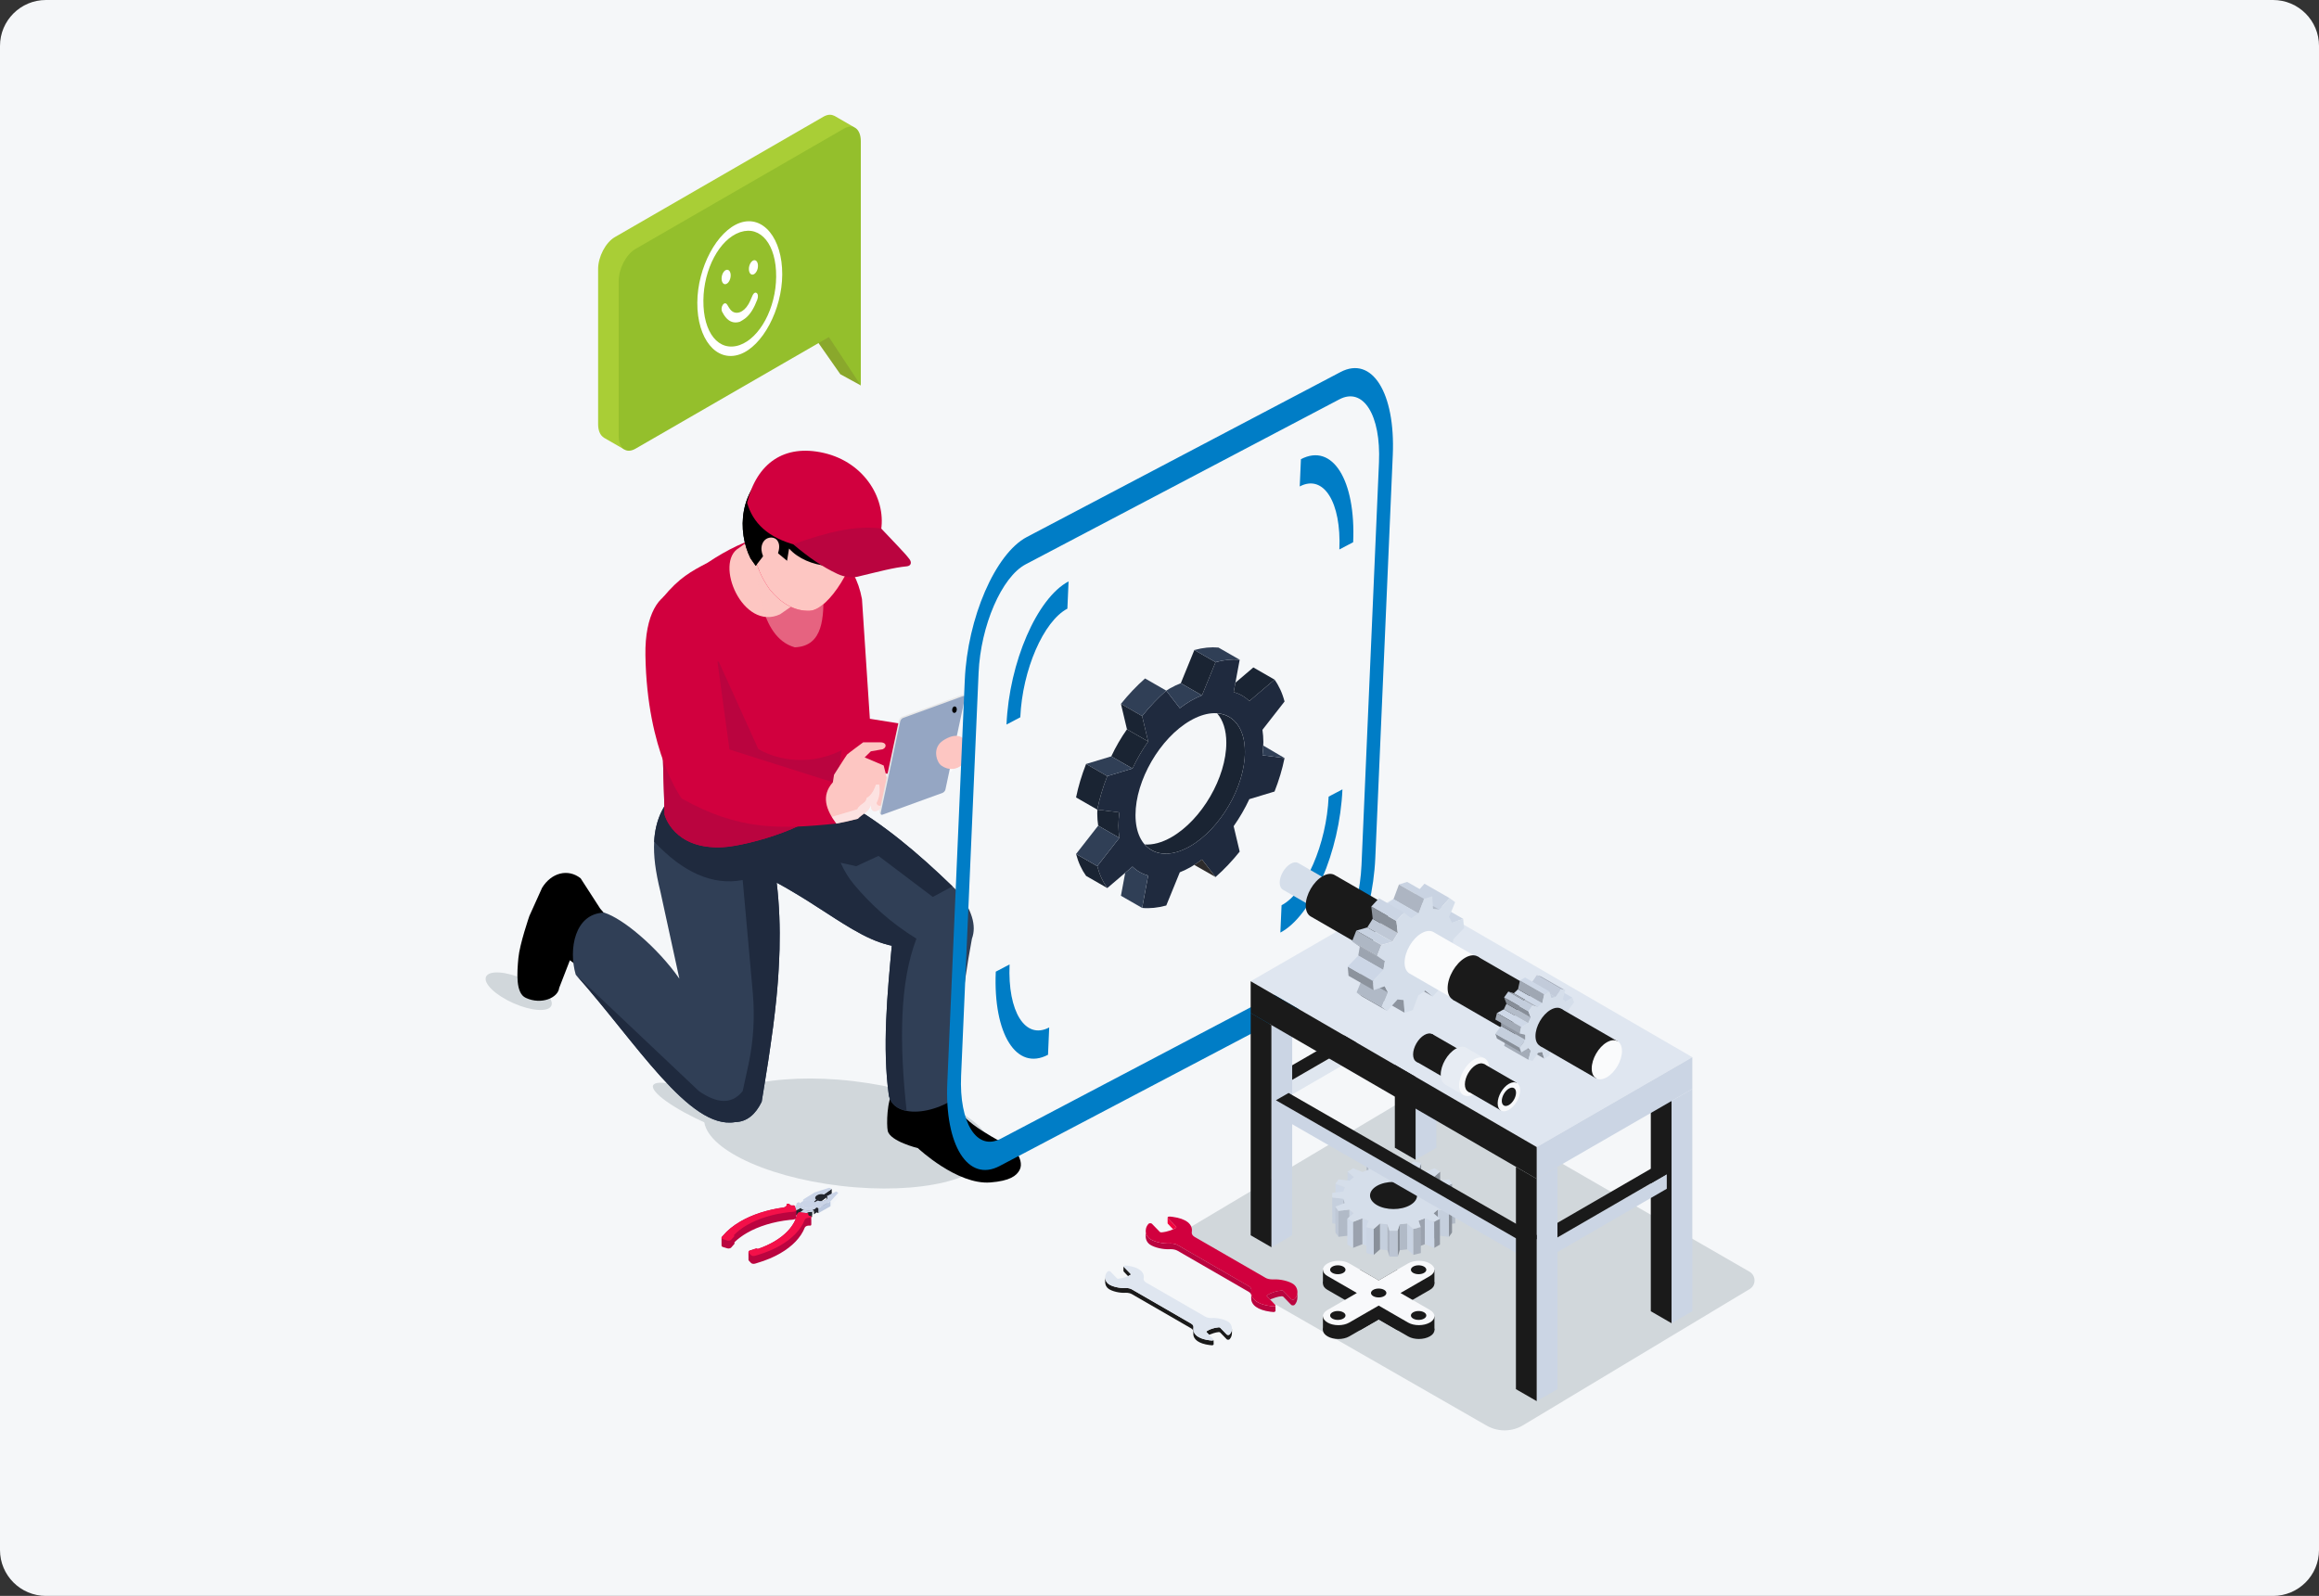 <?xml version="1.0" encoding="utf-8"?>
<!-- Generator: Adobe Illustrator 26.2.1, SVG Export Plug-In . SVG Version: 6.00 Build 0)  -->
<svg version="1.1" id="Warstwa_1" xmlns="http://www.w3.org/2000/svg" xmlns:xlink="http://www.w3.org/1999/xlink" x="0px" y="0px"
	 viewBox="0 0 266.333 183.333" style="enable-background:new 0 0 266.333 183.333;" xml:space="preserve">
<rect x="0" y="0" width="266.333" height="183.333" fill="#333333" stroke="none"/>
<style type="text/css">
	.st0{fill:#F5F7F9;}
	.st1{fill:#1F2A3E;}
	.st2{fill:#007DC6;}
	.st3{fill:#1882C8;}
	.st4{fill:#FFFFFF;}
	.st5{fill:#D1D7DB;}
	.st6{fill:#303F56;}
	.st7{fill:#29384F;}
	.st8{fill:#0F273D;}
	.st9{fill:#0886CE;}
	.st10{fill:#D1003E;}
	.st11{opacity:0.15;fill:#D1003E;}
	.st12{fill:#94BF2C;}
	.st13{opacity:0.15;fill:#94BF2C;}
	.st14{fill:#F9CD16;}
	.st15{opacity:0.5;fill:#F9CD16;}
	.st16{fill:#E5F2F9;}
	.st17{fill:#BA043F;}
	.st18{fill:#1A2433;}
	.st19{fill:#E83B1F;}
	.st20{fill:#5793CE;}
	.st21{fill:#E2E2E2;}
	.st22{fill:#396CAA;}
	.st23{fill:#D11242;}
	.st24{fill:#A9C943;}
	.st25{fill:#DF4145;}
	.st26{fill:#0791D6;}
	.st27{enable-background:new    ;}
	.st28{fill:#3C3938;}
	.st29{fill:#1E1A1A;}
	.st30{fill:#898989;}
	.st31{fill:#939393;}
	.st32{fill:#818181;}
	.st33{fill:#A7A7A7;}
	.st34{fill:#434C5F;}
	.st35{fill:#7E7E7E;}
	.st36{fill:#1F140B;}
	.st37{fill:#332D28;}
	.st38{fill:#312821;}
	.st39{fill:#380009;}
	.st40{opacity:0.83;fill:#F3F6F8;}
	.st41{fill:#A2A2A2;}
	.st42{fill:#4F1F26;}
	.st43{fill:#878787;}
	.st44{fill:#006C9C;}
	.st45{fill:#18171D;}
	.st46{fill:#DC6E36;}
	.st47{fill:#FF8936;}
	.st48{fill:#D75716;}
	.st49{fill:#212121;}
	.st50{fill:#615851;}
	.st51{fill:#463C34;}
	.st52{fill:#69645F;}
	.st53{fill:#737373;}
	.st54{fill:#2B2B2B;}
	.st55{fill:#838383;}
	.st56{fill:#FFD02D;}
	.st57{fill:#E29200;}
	.st58{fill:#E25B00;}
	.st59{fill:#F1F1F1;}
	.st60{fill:#AAAAAA;}
	.st61{fill:#CDCDCD;}
	.st62{fill:#E3E7EB;}
	.st63{fill:#FFA036;}
	.st64{fill:#D99824;}
	.st65{fill:#B2CDCF;}
	.st66{fill:#D76600;}
	.st67{fill:#FFA71E;}
	.st68{fill:#FF9C00;}
	.st69{fill:#262021;}
	.st70{fill:#2E2728;}
	.st71{fill:#A3A8B1;}
	.st72{fill:#EFEFEF;}
	.st73{fill:#2D2B2B;}
	.st74{fill:#F95D68;}
	.st75{fill:#EFC30C;}
	.st76{fill:#F7CE26;}
	.st77{fill:#078ED1;}
	.st78{fill:#FDC6C2;}
	.st79{opacity:0.5;fill:#FDC6C2;}
	.st80{fill:#FDFEFF;}
	.st81{opacity:0.5;fill:#FDFEFF;}
	.st82{fill:#E8E8E8;}
	.st83{fill:#95A6C3;}
	.st84{fill:#F2063F;}
	.st85{fill:#CAD4E7;}
	.st86{fill:#748196;}
	.st87{fill:#23262D;}
	.st88{fill:#F2F5F9;}
	.st89{fill:#BBC8DF;}
	.st90{fill:#95A4C2;}
	.st91{fill:#F31049;}
	.st92{fill:#AEB7C4;}
	.st93{fill:#878E98;}
	.st94{fill:#CBD5E4;}
	.st95{fill:#89909A;}
	.st96{fill:#CED8E7;}
	.st97{fill:#9BA2AE;}
	.st98{fill:#C5CFDD;}
	.st99{fill:#B1BAC7;}
	.st100{fill:#ADB5C2;}
	.st101{fill:#BFC8D6;}
	.st102{fill:#9097A2;}
	.st103{fill:#C9D3E2;}
	.st104{fill:#A7AFBB;}
	.st105{fill:#BCC5D3;}
	.st106{fill:#D5DEEA;}
	.st107{fill:#1A1A1A;}
	.st108{fill:#DFE6EF;}
	.st109{fill:#DFE6F0;}
	.st110{fill:#F0F3F7;}
	.st111{fill:#E7ECF3;}
	.st112{fill:#F8F9FB;}
	.st113{fill:#FAFBFC;}
	.st114{fill:#8D949F;}
	.st115{fill:#B0B9C6;}
	.st116{fill:#B3BCC9;}
	.st117{fill:#9CA4B0;}
	.st118{fill:#8C939D;}
	.st119{fill:#CCD6E6;}
	.st120{fill:#8A919B;}
	.st121{fill:#C8D2E1;}
	.st122{fill:#A4ACB8;}
	.st123{fill:#AAB2BF;}
	.st124{fill:#C2CBDA;}
	.st125{fill:#C3CDDC;}
	.st126{fill:#9FA7B3;}
	.st127{fill:#A2AAB6;}
	.st128{fill:#8AA82C;}
	.st129{fill:#A9CE36;}
	.st130{fill:#A3053E;}
	.st131{fill:#CECECE;}
	.st132{fill:#FFC2B0;}
	.st133{fill:#0F141C;}
	.st134{fill:#0C2937;}
	.st135{fill:#F1F1F2;}
	.st136{fill:#EAAFA2;}
	.st137{fill:#D8A49C;}
	.st138{fill:#222221;}
	.st139{fill:#1D1D1B;}
</style>
<path class="st0" d="M261.058,183.333H5.276C2.362,183.333,0,180.971,0,178.058V5.276
	C0,2.362,2.362,0,5.276,0h255.782c2.914,0,5.276,2.362,5.276,5.276V178.058
	C266.333,180.971,263.971,183.333,261.058,183.333z"/>
<g>
	
		<ellipse transform="matrix(0.116 -0.993 0.993 0.116 -43.305 211.769)" class="st5" cx="97.341" cy="130.218" rx="6.062" ry="16.532"/>
	
		<ellipse transform="matrix(0.405 -0.914 0.914 0.405 -68.584 122.255)" class="st5" cx="59.605" cy="113.803" rx="1.505" ry="4.104"/>
	
		<ellipse transform="matrix(0.405 -0.914 0.914 0.405 -67.996 150.711)" class="st5" cx="81.754" cy="127.579" rx="1.505" ry="7.343"/>
	<path class="st5" d="M163.374,125.099l-27.756,16.527
		c-0.761,0.453-0.752,1.558,0.016,1.999l35.1,20.142
		c1.303,0.748,2.909,0.731,4.197-0.043l26.012-15.64
		c0.756-0.454,0.746-1.554-0.018-1.995l-36.381-20.998
		C164.182,124.882,163.734,124.885,163.374,125.099z"/>
	<g>
		<g>
			<g>
				<path d="M69.978,105.598l-1.044-1.218l-2.253-3.488
					c-1.456-1.139-3.354-0.643-4.425,1.098l-1.456,3.228
					c0,0-1.119,3.232-1.266,4.842c-0.146,1.61-0.353,4.043,0.862,4.576
					c1.76,0.814,3.695,0.01,3.829-1.159l1.227-3.164l2.817,2.12L69.978,105.598z"
					/>
				<path d="M101.954,129.903c0.26,1.213,3.465,1.992,3.465,1.992
					s4.5,4.235,8.316,3.941c2.252-0.173,3.013-0.768,3.365-1.429
					c0.352-0.661,0.023-1.505-0.42-2.122c-0.443-0.617-5.111-2.599-6.278-4.461
					c-0.569-0.907-1.518-2.815-1.518-2.815l-0.39-3.552l-5.137-0.61l-0.749,4.551
					C101.843,126.325,101.81,129.23,101.954,129.903z"/>
				<path class="st6" d="M111.625,107.831c-1.137,6.091-1.796,12.182-1.782,18.251
					c-1.898,1.296-4.128,1.847-5.722,1.535c-1.028-0.196-1.789-0.753-2.028-1.702
					c-0.789-5.555-0.167-11.906,0.326-17.273c-0.13-0.029-0.246-0.058-0.377-0.087
					c-1.362-0.34-2.694-0.97-4.085-1.782c-0.13-0.073-0.253-0.145-0.384-0.225
					c-0.536-0.319-1.079-0.659-1.637-1.014c-0.239-0.152-0.485-0.311-0.739-0.478
					c-0.565-0.369-1.151-0.746-1.76-1.13c-0.261-0.174-0.529-0.333-0.789-0.507
					c-0.319-0.196-0.645-0.398-0.97-0.594c-0.232-0.145-0.464-0.282-0.703-0.42
					c-0.565-0.34-1.159-0.674-1.774-1.007c0.304,2.571,0.391,5.135,0.326,7.677
					c-0.007,0.138-0.007,0.246-0.015,0.362c0,0.253-0.015,0.514-0.029,0.768
					c-0.014,0.384-0.029,0.775-0.058,1.159c-0.036,0.717-0.087,1.434-0.152,2.151
					c-0.029,0.369-0.065,0.739-0.101,1.108c-0.109,1.101-0.239,2.194-0.377,3.288
					c-0.101,0.724-0.196,1.456-0.304,2.18c-0.087,0.601-0.174,1.195-0.261,1.789
					c-0.065,0.398-0.123,0.789-0.188,1.173c-0.073,0.456-0.145,0.913-0.217,1.369
					c-0.116,0.717-0.232,1.427-0.348,2.144c-0.695,1.434-1.68,2.31-3.071,2.339
					c-5.243,0.884-11.385-9.205-18.287-16.947
					c-0.847-2.919-0.116-7.032,3.274-7.119c1.115,0.362,2.578,1.325,4.041,2.578
					c1.673,1.427,3.368,3.245,4.592,5.012l-2.18-10.009
					c-0.282-1.137-0.485-2.18-0.608-3.143c-0.116-0.942-0.152-1.796-0.109-2.593
					c0.13-2.383,0.956-4.193,2.499-5.729l6.982-0.138l9.328-0.188
					c0.739,0.311,1.485,0.659,2.223,1.043c0.355,0.181,0.703,0.377,1.057,0.579
					c4.143,2.332,8.177,5.7,12.167,9.567c0.181,0.167,0.362,0.348,0.543,0.521
					C111.625,104.5,112.182,106.332,111.625,107.831z"/>
				<path class="st1" d="M98.335,99.51l-1.789-0.398c0.391,0.891,0.905,1.738,1.543,2.506
					c1.832,2.18,4.114,4.331,7.163,6.214c-1.948,5.041-1.97,11.986-1.13,19.786
					c-1.028-0.196-1.789-0.753-2.028-1.702c-0.789-5.555-0.167-11.906,0.326-17.273
					c-0.13-0.029-0.246-0.058-0.377-0.087c-1.362-0.34-2.694-0.97-4.085-1.782
					c-0.13-0.073-0.253-0.145-0.384-0.225c-0.536-0.319-1.079-0.659-1.637-1.014
					c-0.239-0.152-0.485-0.311-0.739-0.478c-0.565-0.369-1.151-0.746-1.76-1.13
					c-0.261-0.174-0.529-0.333-0.789-0.507c-0.319-0.196-0.645-0.398-0.97-0.594
					c-0.232-0.145-0.464-0.282-0.703-0.42c-0.565-0.34-1.159-0.674-1.774-1.007
					c0.304,2.571,0.391,5.135,0.326,7.677c-0.007,0.138-0.007,0.246-0.015,0.362
					c0,0.253-0.015,0.514-0.029,0.768c-0.014,0.384-0.029,0.775-0.058,1.159
					c-0.036,0.717-0.087,1.434-0.152,2.151c-0.029,0.369-0.065,0.739-0.101,1.108
					c-0.109,1.101-0.239,2.194-0.377,3.288c-0.101,0.724-0.196,1.456-0.304,2.18
					c-0.087,0.601-0.174,1.195-0.261,1.789c-0.065,0.398-0.123,0.789-0.188,1.173
					c-0.073,0.456-0.145,0.913-0.217,1.369c-0.116,0.717-0.232,1.427-0.348,2.144
					c-0.695,1.434-1.68,2.31-3.071,2.339c-5.243,0.884-11.385-9.205-18.287-16.947
					l14.144,13.377c2.064,1.434,3.781,1.586,5.033,0
					c0.225-0.999,0.449-2.021,0.666-3.056c0.579-2.709,0.739-5.49,0.493-8.256
					l-1.159-12.928c-3.491,0.659-6.873-0.898-10.168-4.411
					c0.13-2.383,0.956-4.193,2.499-5.729l6.982-0.138l11.552,0.855l-0.015,0.051
					c-0.145,0.456-0.246,0.905-0.326,1.369l1.398-0.84
					c4.143,2.332,8.177,5.7,12.167,9.567l-2.252,1.217l-6.243-4.715
					L98.335,99.51z"/>
				<path class="st10" d="M99.901,82.57L98.997,68.827
					c-1.626-8.886-11.826-7.492-9.039,1.765l4.084,16.415
					c1.41,2.305,11.442,1.342,12.781,3.027l1.591-6.096L99.901,82.57z"/>
				<path class="st10" d="M97.597,72.703c0,0.358-0.17,3.653-0.184,4.065
					c-0.087,5.193-0.891,10.735-1.318,13.322c-0.155,0.945-0.257,1.492-0.257,1.492
					c-1.415,3.231-9.936,5.6-12.877,5.746c-5.644,0.267-6.632-3.74-6.632-3.74
					l-0.407-13.666l-0.015-0.213l-0.063-1.39l0.277-9.665
					c1.909-2.311,3.235-3.003,5.144-4.011c4.583-3.047,8.769-4.35,14.35-2.756
					c0,0,1.129,3.338,1.894,7.504C97.597,69.854,97.588,71.87,97.597,72.703z"/>
				<g>
					<path class="st78" d="M87.012,61.443c-0.129,0-2.131,1.499-2.131,1.499
						c-2.928,1.659,0.423,9.625,4.708,7.627l3.995-2.777L87.012,61.443z"/>
					<path class="st79" d="M94.586,67.88c0,2.945,0.041,6.341-3.302,6.483
						c-4.13-1.142-4.496-8.145-4.053-10.426L94.586,67.88z"/>
				</g>
				<path class="st17" d="M96.667,86.181l-0.572,3.908c-0.155,0.945-0.257,1.492-0.257,1.492
					c-1.415,3.231-9.936,5.6-12.877,5.746c-5.644,0.267-6.632-3.74-6.632-3.74
					l-0.407-13.666l-0.015-0.213l-0.063-1.39l0.499-2.311h6.206l4.535,10.028
					C88.47,86.896,92.341,88.337,96.667,86.181z"/>
				<path class="st80" d="M108.299,85.782l0.669-0.138l0.848-0.589l-0.156-0.901l1.191,1.091
					c0.046,1.373-1.22,2.958-1.689,3.475l-1.157-1.475l-0.064-0.492l0.099-0.334
					L108.299,85.782z"/>
				<g>
					<path class="st78" d="M101.941,89.705l-0.111,2.16l-0.501,0.676
						c-0.007,0.013-0.345,0.475-0.345,0.475c-0.592,0.306-0.976,0.221-0.969-0.598
						c-0.189,0.852-1.02,1.119-1.488,1.639l-1.226,0.308l-1.262,0.248
						l-3.355-3.498l2.969-1.246l0.134-0.865c0,0,1.353-2.14,1.503-2.329
						c0.072-0.091,1.847-1.398,1.847-1.398h1.958c0.911,0,0.683,0.8,0.111,0.826
						l-1.19,0.208l-0.709,0.696l2.179,0.93L101.941,89.705z"/>
					<path class="st81" d="M101.329,92.541c-0.007,0.013-0.345,0.475-0.345,0.475
						c-0.592,0.306-0.976,0.221-0.969-0.598c-0.189,0.852-1.02,1.119-1.488,1.639
						l-2.488,0.556l-0.833-0.68l3.236-0.962c0.293-0.657,1.046-0.677,1.072-1.294
						c0.501-0.286,0.846-0.826,1.08-1.542l0.384-0.02
						c0.124,0.826,0.02,1.542-0.312,2.134
						C100.737,92.515,100.945,92.632,101.329,92.541z"/>
					<path class="st82" d="M101.215,93.457l6.883-2.502
						c0.152-0.055,0.303-0.228,0.337-0.386l2.245-10.545
						c0.034-0.158-0.062-0.241-0.215-0.186l-6.883,2.503
						c-0.153,0.055-0.303,0.228-0.337,0.386l-2.245,10.545
						C100.966,93.429,101.063,93.513,101.215,93.457z"/>
					<path class="st83" d="M101.361,93.587l6.883-2.502
						c0.152-0.055,0.303-0.228,0.337-0.386l2.245-10.545
						c0.034-0.158-0.062-0.241-0.215-0.186l-6.883,2.503
						c-0.153,0.055-0.303,0.228-0.337,0.386l-2.245,10.545
						C101.112,93.56,101.208,93.643,101.361,93.587z"/>
				</g>
				<path class="st10" d="M74.125,75.262c0.179,11.193,4.179,16.478,4.179,16.478
					c6.537,3.655,11.185,3.545,17.734,2.872c-1.164-1.597-1.767-3.186-0.385-4.745
					l-11.876-3.765l-1.549-11.338C80.779,65.44,73.976,65.942,74.125,75.262z"/>
				<path class="st84" d="M91.964,53.239c-3.585,0.036-5.632,1.724-5.77,5.466
					c0.103,3.933,0.301,6.306,2.197,8.991c1.182,1.485,2.791,2.556,4.622,2.463
					c2.18-0.111,5.404-5.339,5.714-9.123
					C99.257,57.214,95.998,54.283,91.964,53.239z"/>
				<path d="M98.279,63.797c-0.81,1.911-5.567,1.564-7.654-0.779l-0.233,1.403
					l-1.922-1.596l-1.672,2.174l-0.605-0.86
					c-1.522-3.054-1.444-8.079,2.892-10.605
					C94.881,51.207,102.068,57.954,98.279,63.797z"/>
				<path class="st84" d="M87.934,64.469c-0.23-0.389-0.428-0.807-0.474-1.251
					c-0.046-0.444,0.082-0.919,0.418-1.213c0.336-0.294,0.899-0.351,1.253-0.062
					c0.245,0.2,0.354,0.523,0.358,0.832c0.005,0.308-0.082,0.608-0.168,0.903
					c-0.078,0.268-0.156,0.536-0.235,0.803c-0.054,0.185-0.123,0.389-0.297,0.477
					c-0.16,0.081-0.366,0.034-0.514-0.072
					C88.127,64.78,88.026,64.624,87.934,64.469z"/>
				<path class="st78" d="M91.964,53.239c-3.585,0.036-5.632,1.724-5.77,5.466
					c0.103,3.933,0.301,6.306,2.197,8.991c1.182,1.485,2.791,2.556,4.622,2.463
					c2.18-0.111,5.404-5.339,5.714-9.123
					C99.257,57.214,95.998,54.283,91.964,53.239z"/>
				<path d="M98.279,63.797c-0.81,1.911-5.567,1.564-7.654-0.779l-0.233,1.403
					l-1.922-1.596l-1.672,2.174l-0.605-0.86
					c-1.522-3.054-1.444-8.079,2.892-10.605
					C94.881,51.207,102.068,57.954,98.279,63.797z"/>
				<path class="st78" d="M87.934,64.469c-0.23-0.389-0.428-0.807-0.474-1.251
					c-0.046-0.444,0.082-0.919,0.418-1.213c0.336-0.294,0.899-0.351,1.253-0.062
					c0.245,0.2,0.354,0.523,0.358,0.832c0.005,0.308-0.082,0.608-0.168,0.903
					c-0.078,0.268-0.156,0.536-0.235,0.803c-0.054,0.185-0.123,0.389-0.297,0.477
					c-0.16,0.081-0.366,0.034-0.514-0.072
					C88.127,64.78,88.026,64.624,87.934,64.469z"/>
				<g>
					<path class="st10" d="M85.803,57.758c0.656,2.285,2.354,4.017,5.691,4.879l9.635-1.403
						c0.788-3.748-1.757-8.106-6.516-9.201
						C90.067,50.988,86.911,53.205,85.803,57.758z"/>
					<path class="st17" d="M91.101,62.529c1.807,1.532,3.378,2.6,5.076,3.397
						c0.824,0.387,1.707,0.466,2.313,0.322c2.477-0.59,4.116-1.045,5.659-1.192
						c0.437-0.042,0.622-0.396,0.292-0.835c-0.548-0.729-1.768-1.938-3.225-3.497
						C98.354,60.301,94.888,61.152,91.101,62.529z"/>
				</g>
			</g>
			<g>
				<g>
					<path class="st85" d="M93.857,137.863c0.221-0.128,0.535-0.162,0.753-0.08
						c-0-0.166-0.001-0.331-0.001-0.497l-0-0.066
						c-0.218-0.081-0.532-0.047-0.753,0.08
						C93.856,137.488,93.857,137.675,93.857,137.863z"/>
				</g>
				<g>
					<path class="st85" d="M93.804,137.897c0.017-0.012,0.035-0.023,0.053-0.034
						c-0.001-0.188-0.001-0.375-0.002-0.563c0.001,0.187,0.001,0.375,0.002,0.562
						c-0.001-0.187-0.001-0.374-0.002-0.562c-0.018,0.011-0.036,0.022-0.053,0.034
						c0.001,0.187,0.001,0.374,0.002,0.561c-0.001-0.187-0.001-0.374-0.002-0.561
						c0,0.188,0.001,0.375,0.001,0.563H93.804z"/>
				</g>
				<g>
					<path class="st85" d="M93.625,138.171c-0-0.092,0.06-0.19,0.179-0.274
						c-0-0.188-0.001-0.375-0.002-0.563c-0.12,0.084-0.179,0.182-0.179,0.274
						C93.624,137.777,93.624,138.002,93.625,138.171z"/>
				</g>
				<g>
					<path class="st86" d="M93.623,137.608l0.002,0.563
						c0,0.079,0.045,0.152,0.134,0.206l-0.002-0.563
						C93.668,137.76,93.624,137.687,93.623,137.608z"/>
				</g>
				<g>
					<polygon class="st87" points="93.486,138.004 93.488,138.567 95.525,137.144 95.523,136.581 
											"/>
				</g>
				<g>
					<polygon class="st85" points="92.242,137.795 92.243,138.358 92.385,138.48 92.383,137.917 
											"/>
				</g>
				<g>
					<path class="st85" d="M92.353,138.502c0.364-0.114,0.815-0.089,1.135,0.065
						c-0.001-0.166-0.001-0.331-0.001-0.497l-0-0.066
						c-0.32-0.154-0.771-0.179-1.135-0.065
						C92.352,138.108,92.352,138.333,92.353,138.502z"/>
				</g>
				<g>
					<path class="st85" d="M92.242,137.795l1.326-0.816l1.668-0.535l0.287,0.137l-2.037,1.423
						c-0.32-0.154-0.771-0.179-1.135-0.065
						C92.383,137.917,92.242,137.795,92.242,137.795z M94.609,137.22
						c-0.218-0.081-0.532-0.047-0.753,0.08c-0.019,0.011-0.036,0.022-0.054,0.034
						c-0.222,0.156-0.238,0.363-0.045,0.48L94.609,137.22L94.609,137.22z"/>
				</g>
				<polygon class="st88" points="96.182,137.132 96.273,137.034 96.275,137.596 96.184,137.694 
					95.379,138.572 95.377,138.01 				"/>
				<g>
					<path class="st86" d="M95.026,138.133l-0.002-0.563
						c0,0.098-0.075,0.203-0.218,0.285c-0.015,0.008-0.03,0.017-0.046,0.024
						c-0.264,0.131-0.623,0.145-0.827,0.034l0.002,0.563
						c0.204,0.11,0.563,0.097,0.827-0.034c0.016-0.008,0.031-0.016,0.046-0.024
						C94.951,138.335,95.026,138.231,95.026,138.133z"/>
				</g>
				<g>
					<path class="st85" d="M91.813,139.027c-0-0.086,0.032-0.172,0.095-0.251
						l-0.002-0.563c-0.063,0.079-0.095,0.165-0.095,0.251
						C91.812,138.633,91.813,138.858,91.813,139.027z"/>
				</g>
				<g>
					<polygon class="st85" points="93.644,138.779 93.646,139.341 93.743,139.293 93.741,138.731 
											"/>
				</g>
				<g>
					<polygon class="st85" points="93.383,138.602 93.384,139.165 93.646,139.341 93.644,138.779 
											"/>
				</g>
				<path class="st87" d="M93.802,137.334c0.017-0.012,0.035-0.023,0.054-0.034
					c0.221-0.128,0.535-0.162,0.753-0.08c0.037,0.129,0.041,0.395-0.001,0.497
					c-0.041,0.1-0.344,0.293-0.494,0.358c-0.125,0.054-0.29-0.103-0.356-0.26
					C93.564,137.697,93.58,137.49,93.802,137.334z"/>
				<g>
					<polygon class="st89" points="93.991,138.792 93.993,139.354 95.379,138.572 95.377,138.01 
											"/>
				</g>
				<g>
					<path class="st85" d="M93.291,138.233c0.152,0.103,0.186,0.247,0.092,0.369l0.261,0.177
						l0.097-0.048l0.038-0.019l0.211,0.08l1.386-0.782l0.805-0.878l0.091-0.098
						l-0.242-0.163l-1.087,0.54c0.146,0.127,0.089,0.314-0.138,0.445
						c-0.015,0.008-0.03,0.017-0.046,0.024c-0.264,0.131-0.623,0.145-0.827,0.034
						l-0.324,0.161L93.291,138.233z"/>
				</g>
				<g>
					<path class="st85" d="M92.409,138.214c-0.013,0.008-0.026,0.016-0.039,0.024
						c-0.212,0.149-0.178,0.368,0.079,0.491c0.24,0.115,0.59,0.104,0.807-0.022
						c0.014-0.008,0.027-0.016,0.04-0.025c0.036-0.025,0.065-0.052,0.087-0.08
						c0.095-0.122,0.06-0.267-0.092-0.369c-0.022-0.015-0.046-0.028-0.072-0.041
						C92.977,138.076,92.627,138.088,92.409,138.214z"/>
				</g>
				<path class="st87" d="M91.978,138.786c0.024,0.021,0.05,0.041,0.079,0.061
					c0.068,0.046,0.146,0.084,0.23,0.115c0.296,0.108,0.673,0.121,0.99,0.032
					c0.078-0.022,0.152-0.05,0.221-0.084c0.02-0.01,0.039-0.02,0.057-0.031
					c0.077-0.044,0.139-0.094,0.187-0.148l0.038-0.019l0.211,0.08l0.002,0.563
					l-0.211-0.08l-0.038,0.019c-0.048,0.053-0.11,0.103-0.187,0.148
					c-0.018,0.011-0.037,0.021-0.057,0.031c-0.069,0.034-0.143,0.062-0.221,0.084
					c-0.318,0.089-0.694,0.077-0.99-0.032c-0.084-0.031-0.162-0.069-0.23-0.115
					c-0.029-0.019-0.055-0.04-0.079-0.061c-0.111-0.098-0.166-0.21-0.166-0.322
					l-0.002-0.563C91.812,138.576,91.867,138.688,91.978,138.786z"/>
				<g>
					<path class="st85" d="M92.113,138.043c-0.088,0.051-0.157,0.109-0.206,0.171
						c-0.145,0.182-0.125,0.399,0.071,0.572c0.024,0.021,0.05,0.041,0.079,0.061
						c0.068,0.046,0.146,0.084,0.23,0.115c0.296,0.108,0.673,0.121,0.99,0.032
						c0.078-0.022,0.152-0.05,0.221-0.084c0.02-0.01,0.039-0.02,0.057-0.031
						c0.077-0.044,0.139-0.094,0.187-0.148l-0.097,0.048l-0.261-0.177
						c-0.022,0.028-0.051,0.055-0.087,0.08c-0.013,0.009-0.026,0.017-0.04,0.025
						c-0.217,0.125-0.568,0.137-0.807,0.022c-0.257-0.123-0.291-0.342-0.079-0.491
						c0.012-0.009,0.025-0.017,0.039-0.024c0.218-0.126,0.568-0.138,0.81-0.022
						c0.026,0.013,0.05,0.026,0.072,0.041l0.318-0.158
						c-0.038-0.026-0.079-0.049-0.123-0.07c-0.32-0.154-0.771-0.179-1.135-0.065
						c-0.063,0.02-0.124,0.044-0.181,0.072
						C92.15,138.022,92.131,138.032,92.113,138.043z"/>
				</g>
				<g>
					<path class="st85" d="M91.485,138.224c0.038,0.158-0.059,0.269-0.269,0.39
						c-0.062,0.036-0.135,0.073-0.217,0.112l0.238,0.401l0.74-0.342
						c-0.196-0.173-0.216-0.39-0.071-0.572l-0.17-0.115L91.485,138.224z"/>
				</g>
				<polygon class="st87" points="91.238,139.127 91.978,138.786 91.979,139.348 91.24,139.69 
					91.002,139.288 91,138.726 				"/>
				<g>
					<polygon class="st88" points="93.265,139.237 93.266,139.8 93.479,139.652 93.477,139.089 
											"/>
				</g>
				<g>
					<path class="st85" d="M92.286,138.961l-0.577,0.434l0.698,0.13
						c0.076-0.055,0.147-0.103,0.217-0.143c0.195-0.112,0.38-0.165,0.641-0.146
						l0.213-0.148l-0.201-0.096C92.959,139.082,92.583,139.07,92.286,138.961z"/>
				</g>
				<g>
					<polygon class="st90" points="91.709,139.396 91.711,139.959 92.409,140.089 92.407,139.526 
											"/>
				</g>
				<g>
					<path class="st87" d="M92.407,139.526l0.002,0.563
						c0.076-0.055,0.147-0.103,0.217-0.143c0.195-0.112,0.38-0.165,0.641-0.146
						l-0.002-0.563c-0.261-0.019-0.446,0.033-0.641,0.146
						C92.554,139.423,92.484,139.471,92.407,139.526z"/>
				</g>
				<g>
					<path class="st17" d="M82.867,142.194c-0.002-0.035,0.01-0.072,0.041-0.105
						l0.126-0.14c0.516-0.616,1.202-1.169,2.019-1.641
						c1.338-0.772,3.026-1.327,4.893-1.59c0.096-0.014,0.18-0.042,0.246-0.08
						c0.119-0.069,0.179-0.169,0.143-0.285c-0.005-0.015,0.004-0.031,0.026-0.045
						c0.011-0.006,0.025-0.011,0.04-0.013l0.158-0.019
						c0.022-0.003,0.042,0,0.059,0.006c0.021,0.006,0.037,0.018,0.042,0.033
						c0.026,0.072,0.076,0.115,0.147,0.141c0.072,0.026,0.158,0.036,0.242,0.025
						l0.067-0.008c0.032-0.004,0.063-0.001,0.089,0.009
						c0.027,0.01,0.046,0.025,0.052,0.043l0.079,0.218l0.123,0.343l0.002,0.755
						c0.018-0.052,0.035-0.104,0.051-0.157c0.01-0.049,0.016-0.095,0.025-0.143
						c0.022-0.087,0.068-0.175,0.224-0.284l0.594,0.066l0.377,0.042
						c0.032,0.003,0.059,0.014,0.076,0.029c0.017,0.015,0.023,0.034,0.016,0.051
						c-0.029,0.087-0.011,0.138,0.036,0.179c0.047,0.041,0.122,0.069,0.206,0.078
						c0.066,0.008,0.086,0.016,0.096,0.028c0.013,0.025,0.015,0.925,0.015,0.925
						c-0.002,0.009-0.032,0.101-0.032,0.101c-0.046,0.037-0.071,0.042-0.098,0.039
						c-0.197-0.019-0.366,0.016-0.482,0.083c-0.068,0.04-0.119,0.09-0.143,0.149
						c-0.437,1.126-1.42,2.147-2.809,2.949c-0.767,0.443-1.657,0.819-2.647,1.109
						l-0.239,0.075c-0.172,0.054-0.382,0.022-0.47-0.073l-0.114-0.12
						l-0.143-0.154c-0.026-0.028-0.039-0.058-0.039-0.088l-0.003-0.9
						c-0.001-0.05,0.036-0.104,0.105-0.143c0.024-0.014,0.052-0.026,0.084-0.036
						l0.686-0.217c0.023-0.007,0.049-0.009,0.075-0.005
						c0.024,0.005,0.045,0.014,0.057,0.027c0.008,0.01,0.024,0.016,0.042,0.019
						c0.017,0.003,0.036,0.001,0.052-0.004c0.667-0.23,1.275-0.505,1.815-0.818
						c1.239-0.715,2.118-1.624,2.52-2.636c-0.156,0.068-0.291,0.093-0.422,0.106
						c-0.082,0.008-0.16,0.011-0.267,0.02c-1.883,0.201-3.591,0.729-4.916,1.494
						c-0.55,0.317-1.033,0.676-1.436,1.069l0,0.181
						c-0.011,0.026-0.373,0.428-0.373,0.428c-0.018,0.02-0.041,0.038-0.067,0.053
						c-0.105,0.06-0.263,0.079-0.394,0.039l-0.267-0.081l-0.21-0.063
						c-0.112-0.033-0.176-0.101-0.176-0.172l-0.003-0.9
						C82.865,142.189,82.867,142.192,82.867,142.194z"/>
					<g>
						<g>
							<g>
								<path class="st91" d="M91.76,139.257c-0.156,0.109-0.201,0.197-0.224,0.284
									c-0.01,0.047-0.015,0.093-0.025,0.143
									c-0.329,1.144-1.263,2.174-2.635,2.966
									c-0.541,0.312-1.149,0.587-1.815,0.817c-0.016,0.005-0.035,0.006-0.052,0.004
									c-0.018-0.003-0.034-0.01-0.042-0.019
									c-0.012-0.013-0.033-0.022-0.057-0.027
									c-0.025-0.005-0.052-0.003-0.075,0.005l-0.686,0.217
									c-0.032,0.01-0.06,0.022-0.084,0.036
									c-0.106,0.061-0.138,0.155-0.066,0.232l0.143,0.154l0.114,0.12
									c0.087,0.095,0.298,0.127,0.47,0.073l0.239-0.075
									c0.99-0.29,1.88-0.667,2.647-1.109
									c1.389-0.802,2.373-1.822,2.809-2.949
									c0.023-0.058,0.074-0.109,0.143-0.149c0.117-0.067,0.285-0.102,0.458-0.085
									c0.051,0.005,0.076-0.001,0.094-0.01
									c0.028-0.027,0.059-0.119,0.059-0.119
									c-0.022-0.046-0.042-0.055-0.067-0.058
									c-0.125-0.014-0.199-0.042-0.246-0.083
									c-0.047-0.041-0.064-0.092-0.048-0.139c0.019-0.058,0.014-0.076-0.004-0.091
									c-0.018-0.015-0.045-0.026-0.076-0.029l-0.377-0.042L91.76,139.257z"/>
							</g>
						</g>
					</g>
					<g>
						<g>
							<path class="st91" d="M85.053,140.308c-0.817,0.472-1.503,1.024-2.019,1.641
								l-0.126,0.14c-0.09,0.1-0.031,0.222,0.134,0.271l0.211,0.063l0.267,0.081
								c0.131,0.039,0.29,0.021,0.394-0.039c0.026-0.015,0.049-0.033,0.067-0.053
								l0.362-0.401c0.012-0.013,0.014-0.029,0.007-0.043
								c-0.009-0.014-0.025-0.026-0.048-0.033c-0.017-0.005-0.029-0.014-0.034-0.024
								c0.425-0.453,0.936-0.838,1.522-1.176c1.325-0.765,3.033-1.293,4.916-1.494
								c0.107-0.009,0.185-0.013,0.267-0.02c0.149-0.014,0.302-0.041,0.487-0.134
								l-0.123-0.343l-0.079-0.218c-0.006-0.018-0.024-0.034-0.052-0.043
								c-0.026-0.01-0.058-0.013-0.089-0.009l-0.067,0.008
								c-0.084,0.01-0.17,0.001-0.242-0.025
								c-0.071-0.027-0.121-0.069-0.138-0.118c-0.014-0.038-0.03-0.05-0.051-0.056
								c-0.017-0.006-0.037-0.008-0.059-0.006l-0.158,0.019
								c-0.015,0.002-0.029,0.006-0.04,0.013
								c-0.022,0.014-0.031,0.03-0.026,0.045c0.037,0.116-0.023,0.216-0.143,0.285
								c-0.066,0.038-0.15,0.066-0.246,0.08
								C88.079,138.98,86.391,139.535,85.053,140.308z"/>
						</g>
					</g>
				</g>
				<g>
					<path class="st87" d="M94.944,137.411c0.13,0.113,0.098,0.274-0.071,0.4
						C94.926,137.712,94.956,137.583,94.944,137.411z"/>
				</g>
			</g>
		</g>
	</g>
	<g>
		<defs>
			<polygon id="SVGID_1_" points="116.831,161.565 126.918,143.281 126.918,138.281 
				116.831,156.565 			"/>
		</defs>
		<clipPath id="SVGID_00000010302459185863629300000015684449245232609419_">
			<use xlink:href="#SVGID_1_"  style="overflow:visible;"/>
		</clipPath>
	</g>
	<path class="st78" d="M111.197,85.792c-0.418-1.415-1.512-1.608-2.863-0.74
		c-1.351,0.868-0.749,2.529-0.225,2.894
		C109.91,89.2,111.617,87.212,111.197,85.792z"/>
	
		<ellipse transform="matrix(0.116 -0.993 0.993 0.116 15.955 180.963)" cx="109.661" cy="81.516" rx="0.37" ry="0.264"/>
	<g>
		<g>
			<g class="st27">
				<g>
					<path class="st2" d="M154.177,90.68c-0.311,7.166-3.509,14.548-7.128,16.451
						l0.136-3.138c2.746-1.445,5.171-7.04,5.407-12.479L154.177,90.68z"/>
				</g>
				<g>
					<path class="st2" d="M153.958,42.738c3.619-1.904,6.311,2.379,6,9.546
						l-2.007,46.265c-0.311,7.166-3.509,14.548-7.128,16.451l-36.027,18.952
						c-3.619,1.904-6.311-2.379-6-9.546l2.007-46.265
						c0.311-7.166,3.509-14.548,7.128-16.451L153.958,42.738z M156.366,99.382
						l2.007-46.265c0.236-5.439-1.805-8.686-4.551-7.241l-36.027,18.952
						c-2.746,1.445-5.171,7.04-5.407,12.479l-2.007,46.265
						c-0.236,5.439,1.805,8.686,4.551,7.241l36.027-18.952
						C153.705,110.416,156.13,104.82,156.366,99.382"/>
				</g>
				<g>
					<path class="st2" d="M149.409,52.751c3.619-1.904,6.311,2.38,6,9.537
						l-1.585,0.834c0.236-5.43-1.805-8.686-4.551-7.241L149.409,52.751z"/>
				</g>
				<g>
					<path class="st2" d="M115.948,110.79c-0.236,5.439,1.805,8.686,4.551,7.241
						l-0.136,3.138c-3.619,1.904-6.311-2.379-6-9.546L115.948,110.79z"/>
				</g>
				<g>
					<path class="st2" d="M122.723,66.79l-0.136,3.13
						c-2.746,1.445-5.171,7.049-5.407,12.479l-1.585,0.834
						C115.906,76.075,119.104,68.693,122.723,66.79z"/>
				</g>
			</g>
		</g>
	</g>
	<g>
		<polygon class="st92" points="156.966,136.597 157.224,137.333 157.215,134.357 156.958,133.618 
					"/>
		<polygon class="st93" points="162.947,134.356 162.955,137.335 163.222,136.596 163.215,133.618 
					"/>
		<polygon class="st94" points="154.771,137.569 155.497,138.193 155.489,135.215 154.762,134.591 
					"/>
		<polygon class="st95" points="164.663,135.215 164.672,138.193 165.407,137.57 165.399,134.592 		
			"/>
		<polygon class="st96" points="153.373,135.977 153.382,138.954 154.466,139.369 154.458,136.39 
					"/>
		<polygon class="st97" points="165.683,136.391 165.692,139.369 166.779,138.954 166.77,135.977 
					"/>
		<polygon class="st93" points="167.124,137.562 167.132,140.54 167.136,140.005 167.127,137.027 		
			"/>
		<polygon class="st98" points="153.005,137.562 153.014,140.539 154.289,140.682 154.282,137.704 
					"/>
		<polygon class="st99" points="165.846,137.704 165.855,140.681 167.132,140.54 167.124,137.562 
					"/>
		<polygon class="st100" points="154.29,140.682 154.456,141.176 154.447,138.198 
			154.281,137.703 		"/>
		<polygon class="st93" points="165.673,138.198 165.681,141.176 165.854,140.681 165.846,137.704 		
			"/>
		<polygon class="st101" points="153.367,141.59 153.717,142.084 153.709,139.106 153.359,138.612 
					"/>
		<polygon class="st99" points="153.709,139.106 153.718,142.083 154.991,141.932 154.982,138.955 
					"/>
		<polygon class="st98" points="165.128,138.954 165.136,141.932 166.409,142.085 166.401,139.107 
					"/>
		<polygon class="st93" points="166.401,139.107 166.409,142.085 166.764,141.589 166.755,138.613 
					"/>
		<polygon class="st94" points="154.991,141.932 155.474,142.352 155.466,139.373 154.982,138.954 
					"/>
		<polygon class="st95" points="164.642,139.374 164.65,142.353 165.136,141.932 165.128,138.954 		
			"/>
		<polygon class="st96" points="156.468,142.929 157.191,143.21 157.182,140.233 156.46,139.952 
					"/>
		<polygon class="st97" points="162.914,140.233 162.922,143.211 163.649,142.93 163.641,139.953 
					"/>
		<polygon class="st97" points="155.382,140.375 155.391,143.353 156.468,142.93 156.46,139.952 		
			"/>
		<polygon class="st96" points="154.74,142.975 155.391,143.354 155.382,140.375 154.731,139.997 
					"/>
		<polygon class="st102" points="164.714,140.375 164.722,143.353 165.377,142.974 
			165.369,139.997 		"/>
		<polygon class="st96" points="163.64,139.953 163.649,142.93 164.722,143.352 164.713,140.375 
					"/>
		<polygon class="st98" points="158.496,143.523 159.349,143.622 159.34,140.644 158.487,140.546 
					"/>
		<polygon class="st99" points="160.752,140.645 160.761,143.623 161.615,143.522 161.606,140.546 		
			"/>
		<polygon class="st94" points="156.925,143.948 157.776,144.152 157.768,141.174 156.916,140.969 
					"/>
		<polygon class="st95" points="157.768,141.174 157.775,144.153 158.495,143.523 158.487,140.546 
					"/>
		<polygon class="st103" points="161.615,143.523 162.326,144.152 162.318,141.174 
			161.607,140.545 		"/>
		<polygon class="st104" points="162.317,141.174 162.326,144.153 163.181,143.949 
			163.173,140.97 		"/>
		<polygon class="st100" points="159.349,143.622 159.589,144.362 159.581,141.383 
			159.34,140.643 		"/>
		<polygon class="st93" points="160.505,141.384 160.514,144.362 160.761,143.623 160.753,140.645 		
			"/>
		<polygon class="st105" points="159.581,141.384 159.59,144.361 160.513,144.361 160.505,141.384 
					"/>
		<polygon class="st106" points="154.762,134.591 155.489,135.216 155.001,135.635 
			153.729,135.482 153.373,135.977 154.458,136.39 154.285,136.886 153.008,137.027 
			153.005,137.562 154.281,137.704 154.447,138.199 153.359,138.612 153.709,139.106 
			154.982,138.954 155.465,139.374 154.731,139.997 155.382,140.375 156.46,139.952 
			157.183,140.233 156.916,140.97 157.768,141.174 158.487,140.546 159.341,140.644 
			159.581,141.383 160.505,141.383 160.752,140.644 161.607,140.545 162.317,141.174 
			163.173,140.971 162.914,140.233 163.641,139.953 164.713,140.374 165.368,139.996 
			164.642,139.375 165.128,138.954 166.401,139.107 166.755,138.612 165.673,138.198 
			165.846,137.704 167.124,137.562 167.127,137.027 165.851,136.885 165.683,136.391 
			166.77,135.977 166.421,135.482 165.146,135.635 164.664,135.216 165.399,134.592 
			164.748,134.214 163.669,134.637 162.946,134.356 163.214,133.618 162.361,133.414 
			161.643,134.044 160.791,133.945 160.551,133.205 159.627,133.205 159.378,133.945 
			158.524,134.043 157.811,133.414 156.958,133.619 157.215,134.356 156.49,134.637 
			155.417,134.214 		"/>
		<g>
			<path class="st107" d="M161.958,136.231c1.055,0.61,1.055,1.597,0,2.206
				c-1.055,0.609-2.767,0.609-3.821,0c-1.055-0.61-1.055-1.597,0-2.206
				C159.191,135.621,160.903,135.621,161.958,136.231"/>
			<polygon class="st94" points="191.976,152.008 194.36,150.631 194.36,125.095 191.976,126.471 
							"/>
			<polygon class="st107" points="189.592,150.631 191.975,152.008 191.975,126.471 189.592,125.095 
							"/>
			<polygon class="st108" points="148.396,125.735 162.326,117.67 162.326,115.993 
				148.396,124.058 			"/>
			<polygon class="st107" points="146.944,123.22 160.874,115.154 162.327,115.992 
				148.396,124.058 			"/>
			<polygon class="st94" points="146.022,143.281 148.405,141.904 148.405,116.368 
				146.022,117.745 			"/>
			<polygon class="st107" points="143.637,141.904 146.021,143.281 146.022,117.745 
				143.637,116.368 			"/>
			<polygon class="st94" points="162.58,133.228 164.964,131.851 164.964,106.315 162.58,107.691 
							"/>
			<polygon class="st107" points="160.196,131.851 162.579,133.228 162.58,107.691 160.196,106.315 
							"/>
			<polygon class="st109" points="143.637,112.719 176.485,131.768 194.36,121.448 
				161.511,102.4 			"/>
			<polygon class="st94" points="176.486,135.421 194.36,125.102 194.36,121.449 176.486,131.768 
							"/>
			<polygon class="st107" points="143.637,116.373 176.485,135.421 176.485,131.768 143.637,112.72 
							"/>
			<polygon class="st94" points="177.497,144.626 191.427,136.561 191.427,134.884 177.497,142.949 
							"/>
			<polygon class="st107" points="176.044,142.111 189.975,134.044 191.427,134.883 
				177.497,142.949 			"/>
			<polygon class="st94" points="175.318,144.626 146.537,128.073 146.538,126.396 
				175.318,142.949 			"/>
			<polygon class="st107" points="176.77,142.111 147.99,125.557 146.537,126.395 
				175.318,142.949 			"/>
			<polygon class="st94" points="176.486,160.957 178.87,159.58 178.87,134.044 176.486,135.421 
							"/>
			<polygon class="st107" points="174.101,159.581 176.485,160.957 176.486,135.421 174.101,134.044 
							"/>
			
				<rect x="163.64" y="119.302" transform="matrix(0.5 -0.866 0.866 0.5 -22.478 204.014)" class="st107" width="3.654" height="4.348"/>
			<path class="st107" d="M163.584,121.881c-0.714,0.412-1.292,0.078-1.292-0.746
				c0-0.824,0.579-1.826,1.292-2.238c0.714-0.412,1.292-0.079,1.292,0.746
				C164.875,120.467,164.297,121.469,163.584,121.881"/>
			<path class="st110" d="M167.35,124.055c-0.714,0.412-1.292,0.078-1.292-0.746
				s0.579-1.826,1.292-2.238c0.714-0.412,1.292-0.079,1.292,0.746
				C168.642,122.641,168.063,123.643,167.35,124.055"/>
			
				<rect x="165.811" y="121.856" transform="matrix(0.5 -0.866 0.866 0.5 -22.467 207.246)" class="st111" width="4.864" height="2.447"/>
			<path class="st111" d="M167.184,124.453c-0.95,0.548-1.72,0.104-1.72-0.993
				c0-1.097,0.77-2.431,1.72-2.979c0.95-0.548,1.72-0.103,1.72,0.993
				S168.134,123.905,167.184,124.453"/>
			<path class="st112" d="M169.303,125.677c-0.95,0.548-1.72,0.104-1.72-0.993
				c0-1.097,0.77-2.431,1.72-2.979c0.95-0.548,1.719-0.103,1.719,0.993
				S170.253,125.128,169.303,125.677"/>
			
				<rect x="169.585" y="122.735" transform="matrix(0.5 -0.866 0.866 0.5 -22.478 210.879)" class="st107" width="3.655" height="4.349"/>
			<path class="st107" d="M169.53,125.314c-0.714,0.412-1.292,0.078-1.292-0.746
				c0-0.824,0.579-1.826,1.292-2.238c0.714-0.412,1.292-0.078,1.292,0.746
				C170.821,123.9,170.243,124.902,169.53,125.314"/>
			<path class="st112" d="M173.296,127.488c-0.714,0.412-1.292,0.078-1.292-0.746
				c0-0.825,0.578-1.826,1.292-2.238c0.714-0.413,1.292-0.079,1.292,0.746
				C174.587,126.074,174.009,127.076,173.296,127.488"/>
			<path class="st107" d="M173.296,126.94c-0.451,0.261-0.818,0.049-0.818-0.472
				c0-0.521,0.366-1.155,0.818-1.416c0.451-0.261,0.818-0.049,0.818,0.472
				C174.113,126.046,173.747,126.68,173.296,126.94"/>
			<polygon class="st107" points="164.742,145.865 164.742,147.433 151.936,147.433 151.936,145.865 
				156.22,145.865 158.338,147.089 160.457,145.865 			"/>
			<polygon class="st107" points="164.742,151.231 164.742,152.8 160.469,152.8 158.338,151.57 
				156.207,152.8 151.936,152.8 151.936,151.231 			"/>
			<path class="st107" d="M164.741,152.8c-0.003,0.257-0.173,0.512-0.512,0.709
				c-0.71,0.41-1.821,0.41-2.505,0.014l-1.253-0.723l-2.131-1.23l-2.131,1.23
				l-1.253,0.723c-0.685,0.396-1.795,0.396-2.479,0
				c-0.366-0.211-0.536-0.466-0.539-0.723c-0.004-0.261,0.167-0.524,0.512-0.723
				l1.466-0.846l1.919-1.107l-3.384-1.954c-0.685-0.396-0.685-1.037,0-1.432
				c0.71-0.41,1.821-0.41,2.505-0.015l3.384,1.954l3.384-1.954
				c0.685-0.395,1.795-0.395,2.479,0c0.71,0.41,0.71,1.051,0.026,1.447
				l-3.384,1.954l1.919,1.107l1.466,0.846
				C164.573,152.276,164.745,152.539,164.741,152.8"/>
			<path class="st112" d="M164.228,151.921c-0.71,0.41-1.821,0.41-2.505,0.014
				l-3.384-1.953l-3.384,1.953c-0.685,0.396-1.795,0.396-2.479,0
				c-0.711-0.409-0.711-1.051-0.026-1.446l3.384-1.954l-1.909-1.102l-1.475-0.852
				c-0.342-0.198-0.512-0.456-0.512-0.716s0.17-0.519,0.512-0.716
				c0.71-0.41,1.821-0.41,2.505-0.014l1.266,0.73l2.118,1.223l2.118-1.223
				l1.266-0.73c0.685-0.396,1.795-0.396,2.479,0
				c0.368,0.212,0.539,0.47,0.539,0.73s-0.171,0.519-0.512,0.716l-1.475,0.852
				l-1.909,1.102l3.384,1.954C164.912,150.884,164.912,151.526,164.228,151.921"/>
			<path class="st107" d="M158.964,148.174c0.345,0.199,0.345,0.523,0,0.722
				c-0.345,0.199-0.905,0.199-1.251,0c-0.345-0.199-0.345-0.523,0-0.722
				C158.059,147.975,158.619,147.975,158.964,148.174"/>
			<path class="st107" d="M154.271,150.755c0.345,0.199,0.345,0.523,0,0.721
				c-0.345,0.2-0.905,0.2-1.251,0c-0.345-0.199-0.345-0.522,0-0.721
				C153.366,150.556,153.926,150.556,154.271,150.755"/>
			<path class="st107" d="M163.55,145.504c0.345,0.199,0.345,0.523,0,0.722
				c-0.345,0.199-0.905,0.199-1.251,0c-0.345-0.199-0.345-0.523,0-0.722
				C162.645,145.305,163.205,145.305,163.55,145.504"/>
			<path class="st107" d="M162.3,150.755c-0.345,0.199-0.345,0.523,0,0.721
				c0.345,0.2,0.905,0.2,1.25,0c0.345-0.199,0.345-0.522,0-0.721
				C163.205,150.556,162.645,150.556,162.3,150.755"/>
			<path class="st107" d="M153.021,145.504c-0.345,0.199-0.345,0.523,0,0.722
				c0.345,0.199,0.905,0.199,1.25,0c0.345-0.199,0.345-0.523,0-0.722
				C153.926,145.305,153.366,145.305,153.021,145.504"/>
			<path class="st107" d="M127.332,147.519c0.213,0.147,0.537,0.269,0.888,0.347
				c0.326,0.076,0.679,0.113,0.993,0.097c0.032,0,0.062-0.002,0.093-0.002
				c0.268,0,0.513,0.056,0.688,0.157l0.832,0.481l5.972,3.449
				c0.129,0.075,0.219,0.171,0.255,0.28c0.015,0.048,0.021,0.1,0.017,0.151
				c-0.112,0.647,0.33,1.122,1.195,1.361c0.089,0.026,0.184,0.05,0.283,0.069
				c0.103,0.022,0.213,0.041,0.328,0.054c0.146,0.022,0.239,0.032,0.312,0.032
				c0.084,0,0.145-0.015,0.177-0.047c0.02-0.032,0.02,0.496,0.02,0.496
				c-0.052,0.084-0.112,0.099-0.197,0.1c-0.088-0.001-0.207-0.018-0.287-0.029
				c-1.216-0.158-1.885-0.65-1.849-1.327v-0.292
				c-0.033-0.115-0.117-0.22-0.254-0.3l-5.972-3.449l-0.832-0.481
				c-0.175-0.101-0.421-0.157-0.688-0.157c-0.031,0-0.06,0.003-0.093,0.004
				c-0.651,0.032-1.469-0.166-1.881-0.446c-0.248-0.166-0.406-0.46-0.406-0.775
				v-0.55C126.927,147.057,127.084,147.351,127.332,147.519"/>
			<path class="st107" d="M138.567,152.935c0.369-0.248,0.865-0.408,1.406-0.459
				c0.06,0,0.121,0.015,0.149,0.034l0.77,0.796c0.065,0.067,0.256,0.065,0.322,0
				c0.187-0.203,0.269-0.437,0.271-0.662c0.002-0.044,0.001,0.5,0.001,0.5
				c-0.009,0.289-0.092,0.512-0.273,0.71c-0.065,0.067-0.257,0.067-0.322,0.003
				l-0.77-0.796c-0.028-0.022-0.088-0.037-0.149-0.037
				c-0.373,0.023-0.84,0.207-1.117,0.31l-0.298-0.307
				C138.538,152.995,138.544,152.957,138.567,152.935"/>
			<path class="st107" d="M129.852,146.346c0.024,0.031,0.019,0.072-0.004,0.093
				c-0.088,0.06-0.188,0.115-0.291,0.162l-0.479-0.505
				c-0.038-0.041-0.049-0.06-0.049-0.08v-0.54
				c0.002,0.017,0.01,0.034,0.024,0.045L129.852,146.346z"/>
			<path class="st109" d="M139.189,153.996c-0.073,0-0.166-0.01-0.241-0.022
				c-0.185-0.024-0.296-0.043-0.399-0.065c-0.1-0.019-0.194-0.043-0.283-0.069
				c-0.865-0.239-1.306-0.714-1.199-1.324c0.009-0.088,0.002-0.14-0.013-0.188
				c-0.037-0.109-0.125-0.205-0.254-0.28l-5.973-3.449l-0.833-0.481
				c-0.174-0.101-0.421-0.157-0.688-0.157c-0.03,0-0.06,0.002-0.093,0.002
				c-0.312,0.016-0.666-0.021-0.992-0.097c-0.352-0.078-0.675-0.2-0.888-0.347
				c-0.248-0.168-0.406-0.462-0.406-0.777c0-0.065,0.006-0.129,0.022-0.194
				c0.032-0.164,0.114-0.33,0.252-0.481c0.065-0.066,0.254-0.069,0.322,0
				l0.699,0.721l0.071,0.073c0.026,0.019,0.089,0.034,0.147,0.034
				c0.306-0.028,0.593-0.094,0.856-0.187c0.091-0.032,0.179-0.069,0.261-0.108
				c0.103-0.047,0.202-0.101,0.291-0.162c0.024-0.021,0.028-0.062,0.004-0.093
				l-0.801-0.826c-0.012-0.011-0.021-0.028-0.024-0.045
				c0-0.017,0.004-0.035,0.022-0.052c0.032-0.031,0.091-0.045,0.175-0.045
				c0.019,0,0.041,0,0.065,0.002c0.075,0.004,0.162,0.016,0.224,0.026
				c1.286,0.168,1.961,0.709,1.835,1.452c-0.032,0.181,0.067,0.352,0.268,0.47
				l5.973,3.446l0.832,0.481c0.172,0.101,0.416,0.156,0.686,0.156h0.095
				c0.647-0.035,1.469,0.164,1.881,0.442c0.247,0.168,0.403,0.463,0.402,0.776
				c-0.002,0.24-0.083,0.476-0.271,0.679c-0.065,0.065-0.256,0.066-0.321,0
				l-0.77-0.796c-0.028-0.02-0.088-0.035-0.149-0.035
				c-0.541,0.052-1.037,0.212-1.406,0.459c-0.024,0.022-0.031,0.061-0.009,0.093
				l0.298,0.307l0.105,0.108l0.156,0.159l0.243,0.251
				C139.333,153.981,139.273,153.996,139.189,153.996"/>
			<path class="st17" d="M132.067,142.318c0.255,0.176,0.643,0.323,1.063,0.415
				c0.39,0.091,0.813,0.135,1.188,0.116c0.038,0,0.075-0.003,0.111-0.003
				c0.32,0,0.615,0.067,0.823,0.189l0.997,0.575l7.148,4.127
				c0.155,0.09,0.261,0.204,0.304,0.336c0.018,0.056,0.026,0.118,0.021,0.18
				c-0.135,0.775,0.394,1.342,1.43,1.629c0.106,0.031,0.219,0.059,0.338,0.082
				c0.123,0.026,0.255,0.049,0.393,0.065c0.049,0.008,0.066,0.01,0.085,0.013
				c0.09,0.012,0.201,0.026,0.289,0.025c0.1,0.001,0.172-0.018,0.212-0.057
				c0.023-0.038,0.023,0.594,0.023,0.594c-0.062,0.101-0.134,0.119-0.235,0.119
				c-0.106,0-0.247-0.02-0.343-0.033c-1.455-0.191-2.257-0.777-2.213-1.589v-0.35
				c-0.039-0.139-0.14-0.263-0.303-0.359l-7.148-4.127l-0.996-0.576
				c-0.209-0.122-0.504-0.188-0.824-0.188c-0.036,0-0.073,0.003-0.111,0.005
				c-0.779,0.038-1.758-0.199-2.251-0.534c-0.296-0.199-0.485-0.55-0.485-0.927
				v-0.658C131.582,141.766,131.771,142.116,132.067,142.318"/>
			<path class="st17" d="M145.514,148.8c0.442-0.296,1.035-0.488,1.683-0.55
				c0.072,0,0.144,0.018,0.178,0.042l0.922,0.952c0.077,0.08,0.307,0.077,0.385,0
				c0.224-0.243,0.323-0.524,0.325-0.792c0.001-0.052,0.001,0.598,0.001,0.598
				c-0.011,0.345-0.11,0.614-0.327,0.85c-0.077,0.08-0.307,0.08-0.385,0.003
				l-0.922-0.952c-0.033-0.025-0.106-0.044-0.178-0.044
				c-0.446,0.027-1.006,0.247-1.336,0.371l-0.357-0.366
				C145.477,148.872,145.485,148.826,145.514,148.8"/>
			<path class="st84" d="M135.082,140.914c0.029,0.036,0.024,0.086-0.005,0.111
				c-0.106,0.073-0.225,0.136-0.348,0.193l-0.574-0.604
				c-0.046-0.049-0.059-0.072-0.059-0.095v-0.648
				c0.003,0.021,0.013,0.042,0.029,0.055L135.082,140.914z"/>
			<path class="st10" d="M146.257,150.07c-0.087,0-0.199-0.013-0.289-0.025
				c-0.018-0.003-0.036-0.005-0.054-0.008c-0.168-0.021-0.299-0.044-0.423-0.07
				c-0.119-0.023-0.232-0.052-0.338-0.082c-1.034-0.287-1.564-0.854-1.435-1.585
				c0.01-0.106,0.003-0.168-0.015-0.225c-0.045-0.131-0.15-0.245-0.305-0.336
				l-7.147-4.127l-0.997-0.576c-0.209-0.122-0.504-0.188-0.824-0.188
				c-0.036,0-0.072,0.003-0.111,0.003c-0.373,0.017-0.798-0.026-1.188-0.116
				c-0.421-0.094-0.808-0.24-1.063-0.415c-0.296-0.202-0.485-0.553-0.485-0.93
				c0-0.078,0.008-0.155,0.026-0.233c0.038-0.196,0.136-0.395,0.302-0.575
				c0.078-0.08,0.305-0.083,0.385,0l0.837,0.862l0.085,0.087
				c0.031,0.024,0.106,0.041,0.176,0.041c0.366-0.033,0.709-0.113,1.025-0.224
				c0.108-0.039,0.214-0.083,0.312-0.129c0.123-0.057,0.242-0.122,0.348-0.193
				c0.029-0.026,0.034-0.075,0.005-0.111l-0.958-0.989
				c-0.016-0.013-0.025-0.033-0.028-0.054c0-0.02,0.004-0.041,0.025-0.062
				c0.038-0.036,0.108-0.054,0.209-0.054c0.024,0.001,0.049,0,0.078,0.003
				c0.09,0.005,0.193,0.018,0.268,0.031c1.538,0.201,2.346,0.849,2.197,1.737
				c-0.039,0.217,0.08,0.421,0.32,0.563l7.148,4.125l0.996,0.575
				c0.206,0.122,0.498,0.186,0.821,0.186h0.114c0.774-0.042,1.758,0.196,2.25,0.529
				c0.297,0.2,0.484,0.553,0.483,0.928c-0.002,0.288-0.1,0.569-0.324,0.812
				c-0.078,0.078-0.308,0.08-0.385,0l-0.922-0.952
				c-0.033-0.023-0.106-0.041-0.178-0.041c-0.648,0.062-1.242,0.253-1.683,0.55
				c-0.029,0.025-0.037,0.072-0.011,0.111l0.357,0.366l0.126,0.129l0.185,0.192
				l0.292,0.3c0.01,0.012,0.024,0.031,0.028,0.046
				C146.43,150.052,146.358,150.07,146.257,150.07"/>
			<path class="st106" d="M149.104,99.143l4.941,2.853l-1.767,3.061l-4.941-2.853
				c-0.226-0.131-0.366-0.411-0.366-0.809c0-0.797,0.559-1.766,1.25-2.164
				C148.565,99.031,148.878,99.013,149.104,99.143"/>
			<path class="st113" d="M153.161,104.968c-0.69,0.399-1.25,0.075-1.25-0.721
				c0-0.797,0.56-1.766,1.25-2.164c0.69-0.398,1.25-0.075,1.25,0.721
				C154.411,103.601,153.851,104.569,153.161,104.968"/>
			<path class="st107" d="M153.277,100.518l7.684,4.436l-2.748,4.76l-7.684-4.436
				c-0.352-0.203-0.569-0.638-0.569-1.258c0-1.239,0.87-2.746,1.943-3.366
				C152.439,100.344,152.925,100.315,153.277,100.518"/>
			<path class="st113" d="M159.587,109.578c-1.073,0.62-1.943,0.117-1.943-1.122
				c0-1.239,0.87-2.747,1.943-3.366c1.073-0.62,1.943-0.117,1.943,1.122
				C161.53,107.451,160.66,108.958,159.587,109.578"/>
			<polygon class="st93" points="163.711,113.789 160.828,112.136 161.667,112.812 164.549,114.466 
							"/>
			<polygon class="st94" points="168.044,105.557 165.161,103.903 163.879,104.356 166.762,106.01 
							"/>
			<polygon class="st114" points="161.222,114.888 158.339,113.235 158.432,114.69 
				161.315,116.343 			"/>
			<polygon class="st103" points="166.48,103.172 163.597,101.518 162.417,102.84 
				165.3,104.494 			"/>
			<polygon class="st93" points="158.686,115.666 155.803,114.012 156.443,114.481 159.326,116.134 
							"/>
			<polygon class="st115" points="159.376,113.987 156.493,112.334 155.803,114.012 
				158.686,115.665 			"/>
			<polygon class="st116" points="165.3,104.494 162.417,102.84 161.701,102.764 
				164.584,104.417 			"/>
			<polygon class="st93" points="159.044,113.298 156.161,111.644 156.493,112.334 159.376,113.987 
							"/>
			<polygon class="st103" points="164.492,102.963 161.609,101.309 160.667,101.609 
				163.55,103.263 			"/>
			<polygon class="st100" points="163.55,103.263 160.667,101.61 160.039,103.295 162.922,104.948 
							"/>
			<polygon class="st96" points="162.922,104.948 160.039,103.294 159.212,103.863 
				162.095,105.516 			"/>
			<polygon class="st117" points="159.054,110.391 156.171,108.737 155.993,109.777 158.876,111.43 
							"/>
			<polygon class="st118" points="157.667,112.691 154.784,111.037 154.879,112.096 
				157.762,113.748 			"/>
			<polygon class="st119" points="158.876,111.431 155.993,109.777 154.785,111.038 
				157.667,112.691 			"/>
			<polygon class="st101" points="160.537,107.2 157.654,105.546 157.033,106.541 
				159.916,108.195 			"/>
			<polygon class="st93" points="158.162,109.8 155.279,108.147 156.171,108.737 
				159.055,110.391 			"/>
			<polygon class="st120" points="160.372,105.795 157.489,104.142 157.654,105.546 160.537,107.2 
							"/>
			<polygon class="st94" points="161.256,104.841 158.373,103.188 157.49,104.142 
				160.372,105.795 			"/>
			<polygon class="st92" points="158.649,108.557 155.766,106.903 155.278,108.147 
				158.162,109.8 			"/>
			<polygon class="st121" points="159.916,108.195 157.033,106.542 155.766,106.904 
				158.649,108.556 			"/>
			<polygon class="st106" points="168.139,106.615 168.043,105.557 166.761,106.009 
				166.43,105.319 167.12,103.64 166.48,103.172 165.3,104.494 164.584,104.417 
				164.492,102.963 163.55,103.264 162.922,104.948 162.095,105.516 161.256,104.841 
				160.373,105.795 160.537,107.2 159.915,108.196 158.649,108.557 158.162,109.8 
				159.054,110.39 158.876,111.43 157.667,112.691 157.762,113.748 159.044,113.298 
				159.376,113.987 158.686,115.665 159.326,116.134 160.507,114.814 161.222,114.889 
				161.315,116.344 162.256,116.042 162.886,114.357 163.71,113.79 164.55,114.466 
				165.433,113.511 165.27,112.105 165.891,111.113 167.157,110.749 167.644,109.506 
				166.752,108.917 166.929,107.876 			"/>
			<path class="st113" d="M164.632,107.073l7.684,4.436l-2.748,4.76l-7.684-4.436
				c-0.352-0.203-0.569-0.638-0.569-1.258c0-1.239,0.87-2.746,1.943-3.366
				C163.794,106.899,164.28,106.871,164.632,107.073"/>
			<path class="st113" d="M170.942,116.134c-1.074,0.62-1.943,0.117-1.943-1.122
				c0-1.239,0.869-2.747,1.943-3.366c1.073-0.62,1.943-0.117,1.943,1.122
				C172.885,114.007,172.015,115.514,170.942,116.134"/>
			
				<rect x="169.176" y="110.183" transform="matrix(0.5 -0.866 0.866 0.5 -13.154 206.261)" class="st107" width="5.718" height="8.675"/>
			<path class="st107" d="M168.279,114.686c-1.117,0.644-2.022,0.122-2.022-1.167
				c0-1.289,0.905-2.856,2.022-3.501c1.117-0.644,2.022-0.122,2.022,1.167
				S169.395,114.042,168.279,114.686"/>
			<path class="st109" d="M175.792,119.024c-1.117,0.644-2.022,0.122-2.022-1.167
				c0-1.289,0.905-2.857,2.022-3.501c1.117-0.644,2.022-0.122,2.022,1.167
				S176.908,118.379,175.792,119.024"/>
			<polygon class="st100" points="180.768,116.778 177.978,115.178 177.319,115.033 180.111,116.634 
							"/>
			<polygon class="st93" points="177.128,120.854 174.338,119.253 174.564,120.01 
				177.354,121.61 			"/>
			<polygon class="st96" points="180.586,114.603 177.795,113.003 176.999,113.485 
				179.789,115.086 			"/>
			<polygon class="st122" points="175.806,120.724 173.015,119.124 172.748,120.146 
				175.538,121.746 			"/>
			<polygon class="st93" points="175.508,120.42 172.717,118.819 173.015,119.124 175.806,120.724 
							"/>
			<polygon class="st123" points="179.759,113.759 176.968,112.159 176.491,112.03 179.281,113.631 
							"/>
			<polygon class="st124" points="179.281,113.631 176.491,112.031 175.86,112.955 
				178.65,114.555 			"/>
			<polygon class="st125" points="178.65,114.556 175.86,112.955 175.377,113.05 
				178.168,114.65 			"/>
			<polygon class="st93" points="174.528,120.357 171.738,118.757 171.921,119.301 174.711,120.902 
							"/>
			<polygon class="st98" points="175.186,119.458 172.396,117.857 171.738,118.756 174.529,120.357 
							"/>
			<polygon class="st102" points="175.186,118.87 172.396,117.27 172.396,117.857 
				175.186,119.458 			"/>
			<polygon class="st96" points="177.128,115.246 174.338,113.646 173.855,114.104 
				176.646,115.705 			"/>
			<polygon class="st96" points="177.942,113.895 175.152,112.295 174.564,112.631 
				177.354,114.232 			"/>
			<polygon class="st126" points="177.355,114.232 174.564,112.632 174.338,113.645 
				177.129,115.247 			"/>
			<polygon class="st116" points="175.806,116.895 173.015,115.295 172.717,115.941 
				175.508,117.541 			"/>
			<polygon class="st96" points="175.508,117.541 172.717,115.941 171.921,116.373 174.711,117.973 
							"/>
			<polygon class="st127" points="174.711,117.973 171.92,116.373 171.738,117.125 
				174.528,118.725 			"/>
			<polygon class="st104" points="176.646,115.705 173.856,114.105 173.224,113.905 
				176.015,115.505 			"/>
			<polygon class="st93" points="175.538,116.18 172.747,114.58 173.015,115.295 175.805,116.895 
							"/>
			<polygon class="st125" points="176.015,115.505 173.225,113.904 172.747,114.579 
				175.538,116.18 			"/>
			<polygon class="st106" points="180.768,115.147 180.586,114.603 179.789,115.085 
				179.491,114.782 179.758,113.759 179.282,113.631 178.65,114.555 178.169,114.65 
				177.942,113.895 177.354,114.232 177.129,115.246 176.646,115.705 176.015,115.505 
				175.538,116.18 175.806,116.895 175.508,117.541 174.711,117.973 174.528,118.726 
				175.187,118.87 175.187,119.458 174.528,120.357 174.711,120.902 175.508,120.42 
				175.806,120.724 175.538,121.746 176.015,121.875 176.646,120.948 177.129,120.853 
				177.354,121.611 177.942,121.273 178.169,120.257 178.65,119.799 179.282,120.001 
				179.758,119.326 179.491,118.61 179.789,117.964 180.586,117.532 180.768,116.777 
				180.111,116.633 180.111,116.045 			"/>
			
				<rect x="178.856" y="116.148" transform="matrix(0.5 -0.866 0.866 0.5 -13.158 216.966)" class="st107" width="4.916" height="7.46"/>
			<path class="st107" d="M178.084,120.02c-0.96,0.554-1.738,0.105-1.738-1.004
				c0-1.108,0.778-2.456,1.738-3.01c0.96-0.554,1.738-0.106,1.738,1.003
				C179.823,118.118,179.044,119.466,178.084,120.02"/>
			<path class="st113" d="M184.544,123.75c-0.96,0.554-1.738,0.105-1.738-1.004
				c0-1.108,0.778-2.456,1.738-3.011c0.96-0.554,1.738-0.105,1.738,1.004
				C186.283,121.848,185.504,123.196,184.544,123.75"/>
		</g>
	</g>
	<g>
		<g>
			<g>
				<polygon class="st128" points="98.863,44.278 96.509,42.989 93.528,38.73 95.881,36.588 
					98.309,41.945 				"/>
				<g>
					<g>
						<path class="st129" d="M70.618,27.235l23.952-13.828
							c0.474-0.274,0.903-0.284,1.238-0.099c-0-0.002-0.002-0.016-0.002-0.016
							l2.323,1.342c0,0-1.029,0.375-1.633,0.597v17.443
							c0,1.419-0.863,3.068-1.927,3.682L71.677,49.572v2.047l-2.347-1.352
							l0.013-0.005c-0.396-0.242-0.651-0.773-0.651-1.536V30.917
							C68.691,29.498,69.554,27.849,70.618,27.235z"/>
						<path class="st12" d="M72.984,51.547l23.952-13.829
							c1.064-0.615,1.927-2.263,1.927-3.682V16.227c0-1.419-0.863-2.071-1.927-1.457
							L72.984,28.598c-1.064,0.615-1.927,2.263-1.927,3.682v17.81
							C71.057,51.509,71.92,52.162,72.984,51.547z"/>
					</g>
				</g>
				<polygon class="st12" points="98.863,32.914 98.863,44.278 94.5,37.667 				"/>
			</g>
		</g>
		<g>
			<g>
				<g>
					<path class="st4" d="M84.995,25.593c2.659-0.913,4.862,1.798,4.843,5.944
						c-0.019,4.031-2.268,8.259-4.882,9.173c-2.692,0.933-4.889-1.772-4.871-5.934
						C80.099,30.729,82.354,26.518,84.995,25.593z M84.939,39.645
						c2.343-0.82,4.179-4.272,4.202-7.864c0.029-3.674-1.762-5.881-4.094-5.126
						c-0.025,0.008-0.05,0.017-0.075,0.025c-2.346,0.821-4.159,4.242-4.188,7.825
						C80.749,38.251,82.551,40.454,84.939,39.645"/>
				</g>
				<g>
					<path class="st4" d="M86.706,33.626c0.064-0.022,0.128-0.014,0.19,0.029
						c0.167,0.114,0.2,0.431,0.077,0.76c-0.353,0.927-0.789,1.71-1.415,2.18
						c-0.195,0.155-0.396,0.251-0.597,0.373c-0.753,0.229-1.349-0.064-1.816-0.79
						c-0.072-0.113-0.139-0.237-0.206-0.36c-0.122-0.242-0.083-0.585,0.085-0.816
						c0.059-0.079,0.122-0.128,0.184-0.15c0.114-0.04,0.226,0.015,0.313,0.158
						c0.139,0.228,0.272,0.466,0.434,0.635c0.28,0.284,0.642,0.35,1.004,0.223
						c0.358-0.125,0.715-0.438,0.994-0.914c0.168-0.283,0.302-0.624,0.442-0.941
						C86.48,33.804,86.592,33.666,86.706,33.626z"/>
				</g>
				<g>
					<path class="st4" d="M86.535,29.91c0.29-0.101,0.524,0.188,0.517,0.64
						c-0.001,0.441-0.236,0.877-0.526,0.979c-0.29,0.101-0.518-0.182-0.517-0.64
						C86.01,30.457,86.25,30.01,86.535,29.91z"/>
				</g>
				<g>
					<path class="st4" d="M83.395,31.009c0.003-0.001,0.007-0.002,0.01-0.003
						c0.285-0.091,0.518,0.19,0.512,0.633c-0.001,0.444-0.23,0.884-0.521,0.986
						c-0.003,0.001-0.007,0.002-0.01,0.004c-0.285,0.1-0.513-0.192-0.512-0.633
						C82.874,31.551,83.109,31.109,83.395,31.009z"/>
				</g>
			</g>
		</g>
	</g>
	<g>
		<path class="st18" d="M134.557,96.163c3.47-2.003,6.283-6.855,6.283-10.837
			c0-1.477-0.391-2.62-1.056-3.377c1.904,0.138,3.192,1.732,3.192,4.423
			c0,3.982-2.813,8.833-6.283,10.837c-2.18,1.259-4.094,1.086-5.219-0.2
			C132.385,97.074,133.435,96.811,134.557,96.163z"/>
		<path class="st1" d="M128.558,96.248l-2.539,3.254c0.258,0.98,0.65,1.821,1.151,2.516
			l2.894-2.466c0.505,0.499,1.112,0.845,1.801,1.027l-0.693,3.721
			c0.858,0.08,1.787-0.008,2.771-0.279L135.5,100.206
			c0.416-0.167,0.839-0.361,1.273-0.612c0.434-0.251,0.857-0.545,1.273-0.858
			l1.558,2.015c0.984-0.865,1.914-1.85,2.772-2.921l-0.693-2.92
			c0.689-0.977,1.296-2.024,1.801-3.106l2.894-0.875
			c0.502-1.274,0.893-2.566,1.151-3.845l-2.54-0.321
			c0.064-0.514,0.107-1.025,0.107-1.523c0-0.498-0.043-0.958-0.107-1.399
			l2.54-3.254c-0.258-0.98-0.65-1.821-1.151-2.516l-2.894,2.466
			c-0.505-0.499-1.112-0.845-1.801-1.027l0.693-3.721
			c-0.858-0.08-1.787,0.008-2.772,0.28l-1.558,3.814
			c-0.416,0.167-0.839,0.361-1.273,0.612c-0.434,0.251-0.857,0.545-1.273,0.858
			l-1.558-2.015c-0.984,0.865-1.914,1.85-2.771,2.921l0.693,2.92
			c-0.689,0.978-1.296,2.024-1.801,3.107l-2.894,0.875
			c-0.501,1.274-0.893,2.566-1.151,3.845l2.539,0.321
			c-0.064,0.515-0.107,1.025-0.107,1.523
			C128.45,95.347,128.494,95.807,128.558,96.248z M130.41,93.626
			c0-3.982,2.813-8.833,6.283-10.837c3.47-2.003,6.283-0.4,6.283,3.582
			s-2.813,8.833-6.283,10.837C133.223,99.212,130.41,97.608,130.41,93.626z"/>
		<polygon class="st18" points="135.613,78.484 137.17,74.67 139.604,76.068 138.046,79.882 		"/>
		<path class="st6" d="M138.046,79.882c-0.416,0.167-0.839,0.361-1.273,0.612
			c-0.434,0.251-0.857,0.545-1.273,0.858l-1.558-2.015l0.001,0
			c0,0,0.263-0.165,0.396-0.242c0.434-0.251,0.857-0.445,1.273-0.612
			L138.046,79.882z"/>
		<path class="st6" d="M137.17,74.67c0.984-0.272,1.914-0.36,2.772-0.28l2.434,1.398
			c-0.858-0.08-1.787,0.008-2.772,0.28L137.17,74.67z"/>
		<path class="st6" d="M128.737,80.86c0.858-1.07,1.787-2.056,2.771-2.921l2.434,1.398
			c-0.984,0.865-1.914,1.85-2.771,2.921L128.737,80.86z"/>
		<polygon class="st18" points="131.171,82.258 131.864,85.178 129.43,83.78 128.737,80.86 		
			"/>
		<path class="st18" d="M131.864,85.178c-0.689,0.978-1.296,2.024-1.801,3.107l-2.434-1.398
			c0.505-1.082,1.112-2.129,1.801-3.107L131.864,85.178z"/>
		<polygon class="st6" points="130.063,88.285 127.169,89.16 124.736,87.762 127.629,86.887 		"/>
		<path class="st18" d="M127.169,89.16c-0.501,1.274-0.893,2.566-1.151,3.845l-2.434-1.398
			c0.258-1.278,0.65-2.571,1.151-3.845L127.169,89.16z"/>
		<path class="st18" d="M141.682,79.51l0.202-1.082l2.059-1.755l2.434,1.398l-2.894,2.466
			C142.978,80.038,142.371,79.692,141.682,79.51z"/>
		<path class="st18" d="M126.018,99.501c0.258,0.98,0.65,1.821,1.151,2.516l-2.434-1.398
			c-0.501-0.695-0.893-1.536-1.151-2.516L126.018,99.501z"/>
		<path class="st18" d="M126.124,94.85c-0.064-0.44-0.107-0.901-0.107-1.399
			c0-0.147,0.01-0.296,0.017-0.444l2.524,0.319
			c-0.064,0.515-0.107,1.025-0.107,1.523c0,0.498,0.043,0.958,0.107,1.399
			L126.124,94.85z"/>
		<polygon class="st6" points="128.558,96.248 126.018,99.501 123.585,98.104 126.124,94.85 		"/>
		<path class="st6" d="M130.063,99.551c0.505,0.499,1.112,0.845,1.801,1.027l-0.693,3.721
			l-2.434-1.398l0.492-2.639L130.063,99.551z"/>
		<path class="st6" d="M145.08,85.646l2.448,1.437l-2.54-0.321
			C145.035,86.386,145.064,86.014,145.08,85.646z"/>
		<path class="st73" d="M138.046,98.736l1.558,2.015l-2.452-1.395
			C137.454,99.162,137.753,98.957,138.046,98.736z"/>
	</g>
</g>
</svg>
